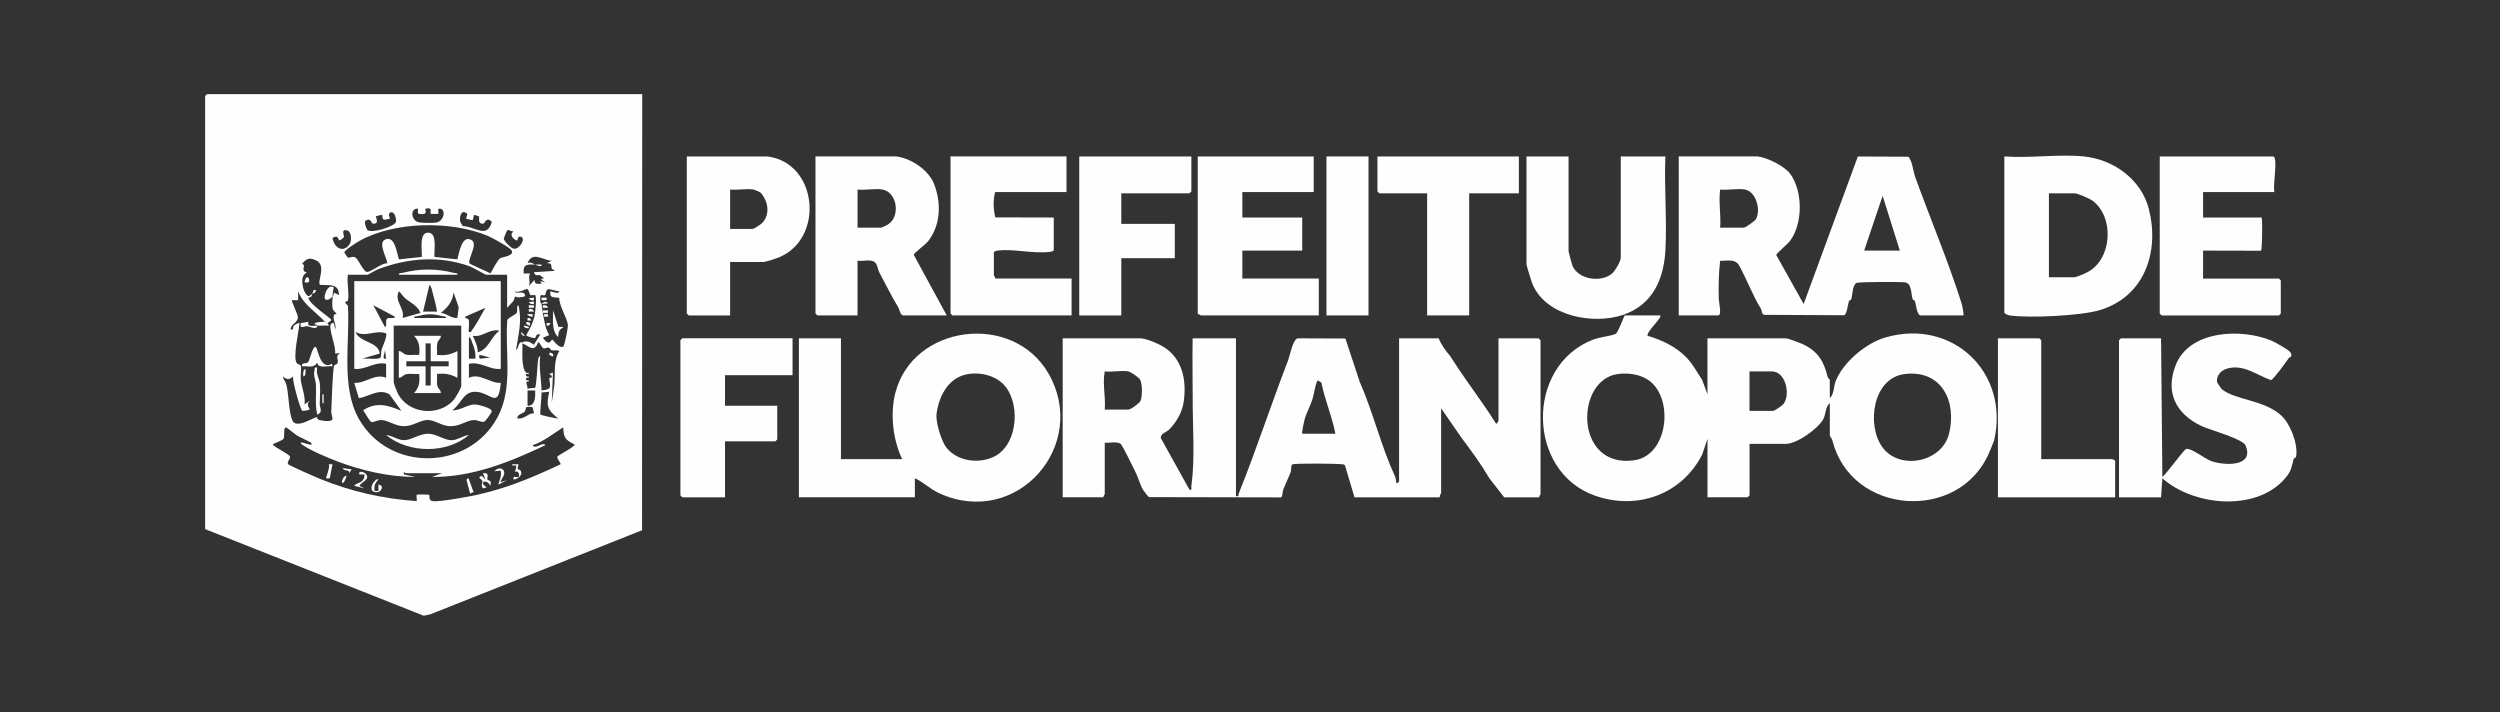 <?xml version="1.0" encoding="UTF-8"?>
<svg id="Camada_1" xmlns="http://www.w3.org/2000/svg" version="1.1" viewBox="0 0 929.37 264.79">
  <rect x="0" y="0" width="929.37" height="264.79" fill="#333333" stroke="none"/>
  <!-- Generator: Adobe Illustrator 29.7.1, SVG Export Plug-In . SVG Version: 2.1.1 Build 8)  -->
  <defs>
    <style>
      .st0 {
        fill: #fefefe;
      }
    </style>
  </defs>
  <path class="st0" d="M238.74,34.99l-.06,162.13-78.79,31.28-2.39.49-81.24-32.19V35.7c0-.05.66-.71.71-.71h161.76ZM155.37,77.55c-3.02-.14-2.5,4.24-.02,4.99,1.3.39,5.48.41,6.86.19,2.7-.44,3.76-4.71,1.44-5.16-1.38-.27-.38,1.57-.7,1.89-.1.1-2.75.1-2.85,0-.44-.46,1.16-2.53-1.89-1.9-.45.45,1.4,2.58-2.57,1.9-.58-.1-.16-1.38-.27-1.9ZM136.54,85.46c1.3,1.49,10.33-1.26,10.66-3.01.19-1.01-.4-3.94-2.01-3.49-1.25.35-.09,2.23-.24,2.36-.08.07-2.05.38-2.16.36-.81-.16-.59-1.67-.69-1.77-.09-.09-2.28.39-2.37.48-.18.19,1.62,3.14-1.22,2.71-.45-.07-.64-2.29-2.59-1.07-.72.45.35,3.15.61,3.44ZM173.36,81.33c-.27-.3.56-1.44.27-1.9-2.03-1.74-2.77.79-2.62,2.59.06.66.73,1.42,1.05,2.03,4.5.07,8.96,4.87,10.77-1.54-1.93-2.21-2.64.53-3.03.59-2.49.4-1.41-2.28-1.75-2.66-.06-.07-1.75-.59-1.83-.53s-.39,1.82-.49,1.9c-.1.07-2.28-.39-2.36-.48ZM182.33,101.64c.73-1.34,2.55-4.81,3.6-5.64.6-.48,5.33-.77,4.29-2.86-.55-1.1-7.28-4.78-8.8-5.42-13.68-5.75-34.81-5.47-47.84,1.87-.98.55-5.57,3.43-5.58,4.26,0,.12,1.2,1.85,1.3,1.9.48.28,1.75-.69,2.86-.01s3.01,5.51,4.41,5.37c1.64-.16,5.21-3.33,7.43-3.24-.24-2.07-3.49-7.48-.95-8.75,3.78-1.89,4.46,5.07,5.25,7.3l8.49-.91c.22-2.24-1.18-9.37,2.58-9.01,3.34.32,1.86,6.76,2.15,9.01l8.5.91c.65-2.37,1.71-9.5,5.4-7.09,2.3,1.5-1.72,7.24-.9,8.55.26.42,6.71,3.1,7.81,3.75ZM123.64,88.43c.34,3.28,3.61,5.85,6.16,2.6,1.16-1.47.84-5.04-.78-5.39-2.43-.52-1,1.85-1.17,2.47-.11.4-1.51,1.26-1.62,1.25-.54-.05-.32-2.34-2.59-.92ZM190.89,86.06c-.61,0-1.87-.78-2.33-.45-.13.1-1.29,2.88-1.29,3.05,0,.98,2.84,3.78,3.85,3.83,2.09.1,4.63-4.01,2.37-4.54-1.04-.24-1.07,1.33-1.19,1.42-.42.28-3.52-1.81-1.41-3.3ZM198.95,98.35c-2.86-.03-4.61-.32-4.27,3.31h2.37c-.88,1.58.29,3.01-.47,4.73l2.13-2.36c.08,1.92.99,1.45,2.61,1.41l-.48-.94,1.89.47-1.41-.95c-.19-.86.8-.3.95-.47.08-.09-1.55-1.25-1.66-1.3-.23-.09-1.77.6-2.13-1.06l7.58-.48c.16-.76-.6-.17-.92-.82-.44-.86.43-2.23-1.91-2.02l1.89-.94c-3.13-.09-7.29-3.8-8.99.94,1.19-.66,1.97.21,2.84.47ZM123.63,110.17c.33-.45.56-.83.48-1.42l1.89.95c0-4.56-3.75-3.5-7.06-3.82-1.1-1.36,2.6-7.28-1.51-9.12-2.49-1.11-3.44-.68-5.16,1.35,1.95.52-1,2.31,1.88,3.31-3.43.76-1.22,8.73.72,8.71.07,0,.81-.7,1.18-.91-.1.16-.05.58-.29.93-.32.47-1.24.39-1.13.73.87,2.61,8.5,7.45,8.52,8.04,0,.36-1.39,1.09-1.41,1.18-.35.04-.82-.46-.95-.47-3.36-3.7-8.15-6.46-9.95-11.34v3.3s-2.36,0-2.36,0c-.25.23,2.27,5.31,2.25,6.3-.06,2.22-2.54,2.4-2.72,4.57,1.45.32.61-.7,1.27-1.44.21-.24,1.82-1.17,2.05-.92-.2,3.03-2.59,12.8-.98,14.94.33.43,1.33.46,1.46.99.32,1.28-.19,3.56,0,5.1.38,3.11,1.77,6.04,1.42,9.23l1.89-1.41c-1.53,1.54,0,2.9-.01,3.07,0,.63-2.66.77-2.77.68-.69-.53-3.73-11.03-3.38-12.74-1.52,1.27-2.27,1.25-3.78,0,.07,1.09.9,1.67,1.21,2.81,1.01,3.72.91,10.18,2.23,13.38.55,1.33,1.56,1.48,2.92,1.29,1.91-.27,5.16-2.14,6.21-2.36.26-.05.14.76.58.92,1.06.36,4.96,1.1,5.28-.24.09-.37-.52-1.84-.46-2.8.15-2.61.49-16.19,1.13-17.13.21-.3,1.05-.33,1.23-.9.44-1.31-1.08-2.63.99-3.72l-1.89.24c.17-3.07-1.9-7.42-1.8-10.28.03-.83.53-1.19,1.32-1.07l.47,2.36c.67-2.04-1.35-3.88-.29-5.53.16-.25.74-.12.77-.16.18-.26-1.1-1.09-1.31-1.75-.44-1.37-.21-3.41-.1-4.87ZM198.47,128.14l2.37-3.78c-1.7-.54-1.61,1.14-1.95,1.36-.14.09-3.16-.63-3.26-1.14,1.41-2.38,2.52-4.55,3.11-7.29.26-1.21.87-6.95.2-7.58-.19-.18-1.34.21-1.81-.08-.26-.16-.55-2.2-1.26-2.25-.23-.02-3.24,1.68-4.5.9.24.97,2.09.26,3,.55.62.2.92.69.79,1.33-.69.16-1.29.34-2.01.38-1.72.09-1.5-1.26-2.23,1.29l-2.39,2.59v-12.29h-7.82c-.35,0-4.91-2.73-6.26-3.2-11.38-3.98-23.01-3.02-34.08,1.23-.77.3-3.5,1.97-3.71,1.97h-7.34c-.45,2.62.61,7.31,0,9.62-.15.59-2.16-.13.03,1.92.81,13.39-2.76,30.2,4.14,42.2,11.33,19.69,40.76,19.19,51.48-.78,5.93-11.04,2.67-24.11,3.62-36.1.32-.94,3.07-1.95,3.47-2.68.55-1-.28-2.6.71-2.83,1.34,6.03-.03,10.75-.94,16.54.85-.26.71-1.76,1.4-2.51.42-.46.69-.22.97-.32v.47c.09,2.39-.18,4.82.12,7.21.17,1.38.61,4.34,2.25,3.67.19.86-.8.3-.94.47-.51.6.24,1.2.94.95v.46c-1.45-.23-1.45,1.18,0,.95v.46c-1.84-.26-.21,1.57-.47,2.84.64-.6,2.6-.33,2.8-.51.51-.46.88-8.25,1.04-9.6.06-.5.19-2.22.89-2.18-.57,4.22.42,8.53.48,12.76,4.25-.4,3.1-1.48,2.88-4.53-.03-.35,1.21.18.91-.9l-.95-.71,1.41-.48-.46,11.35.94-6.38c.46-4.2-.44-9.47,1.9-12.99-.93-.52-2.09-.1-2.86-.28-.34-.08-.68-.93-1.22-1.03-.5-.09-1.21.46-1.77.31-.71-.19-1.19-1.89-1.97-2.31-.51.65-.4,1.26-1.18,1.89-.19-.24-.3-.81-.47-.95ZM201.79,116.32c.57,2.96.81,5.49,2.38,8.27l-2.37.95c2.6,3.64,2.87.72,3.55.72.25,0,2.3,3.37,4.04,2.62.52-.41,1.79-7.07,1.73-8.01-.18-2.54-3.3-7.1-3.22-10.17-2-.22-3.81.18-3.25-2.42.1-.14,3,1.39,3.31,0-.99.11-3.63-1.02-4.29-.71-.89.42-.77,1.88-.99,2.06-.92.77-2.19-1.54-1.79,2.62.04.38.42.65.43.76.16,1.3.22,2.02.47,3.31ZM198.95,145.16h-2.84s0,5.67,0,5.67c2.91.19,2.94-3.49,2.84-5.67ZM204.16,145.64l-2.89.28c.18,1.31-.66,7.85-.37,8.18.22.26,5.7,1.51,6.58,1.46-4.04-3.24-4.5-4.68-3.31-9.92ZM197.94,151.37c-.21-.18-1.95-.18-2.25,0-.22.14-.24,1.21-.67,1.69-.67.75-2.88.96-2.71,2.49,1.95.28,3.2-.9,4.75-1.66.45-.22,1.36-.18,1.41-.23.08-.09-.45-2.22-.54-2.3ZM164.37,175.9h-13.5c-.48,0-.99-1.22-.71.47l4.26.94c-9.76,0-19.91-2.34-29.01-5.79-3.73-1.41-9.98-4.03-13.14-6.27-.68-.48-.76-.82.23-.7.63.07,4.48,1.64,3.08,0-.19-.22-4.21-2.05-5.17-2.65-.78-.49-3.81-3.03-4.07-3.02-1.12,0-.41,3.38-.94,4.25-.39.64-4.15,1.89-4.03,2.12,1.05,1.26,5.88,3.39,6.43,4.48.29.57-1.24,2.07-.71,2.81.38.53,10.33,4.85,11.82,5.46,11.47,4.72,23.61,7.43,35.99,8.29.1-.53-.15-2.22,0-2.37.16-.16,3.96-.11,4.47-.02.7.12-.57,2.35,1.92,2.43,2.88.09,9.07-1.07,12.17-1.61,12.39-2.17,23.71-6.79,34.97-12.15.18-.23-1.58-2.26-1.22-2.84.34-.54,6.44-3.61,6.42-4.48-3.46-1.79-4.06-2.29-4.26-6.38-3.69,2.32-7.17,5.22-11.36,6.63.92,1.83,3.9-1.46,4.73-.01-13.17,6.3-27.28,11.93-42.15,11.82l3.79-1.41Z"/>
  <path class="st0" d="M424.18,125.77c2.68.32,7.19,2.25,9.39,3.86,6.34,4.64,7.56,12.51,6.43,19.97-.55,3.63-2.69,7.41-5.33,10.05-1.04,1.04-3.3,1.51-3.15,3.2l10.66,19.2c1.13.19.6-.51.69-1.19,1.42-10.31.49-21.82.51-32.13.02-7.66-.17-15.29-.02-22.95h16.11v58.63c1.35.23.78-.32,1.07-1.04,6.45-16.09,12.18-33.53,18.32-49.45.67-1.73,1.74-7.79,3.58-8.15l17.71.07,5.32,16.11c4.98,11.25,7.93,23.93,13.17,35.27.29.62.28,1.73.53,2.46.18.14.94-.62.94-.71v-53.19h14.68c1.01,2.36,2.64,4.66,4.25,6.5,3.95,6.23,8.3,12.19,12.32,17.97,1.63,2.35,3.27,4.77,4.76,7.21.48.2.94-1.1.94-1.18v-30.5h14.92c.05,0,.71.66.71.71v57.21c0,.16-.63.72-.47,1.18h-13.03l-5.44-6.97c-3.17-5.4-6.79-10.32-10.42-15.14l-7.59-10.99v31.44c0,.25-.73,1.05-.47,1.65h-31.74l-3.53-11.84c-.36-.51-.9-.41-1.42-.47-1.8-.23-17.43-.4-18.19.09-.5.31-.35,2.29-.58,2.88-.74,1.91-1.99,4.49-2.76,6.41-.27.68-.26,2.81-.81,2.96l-49.13-.1c-.16-.05-2-2.37-2.17-2.67-1.07-1.85-1.93-4.91-2.94-6.89-.82-1.6-4.68-9.63-5.39-10.22-1.28-1.05-4.23-.23-5.92-.48v19.15c0,.16-.63.72-.47,1.18h-15.16v-59.1h29.13ZM419.45,138.07c-2.48-.46-6.13.33-8.76,0-.9,4.73.39,9.39,0,14.19h8.76c.94,0,4.1-2.35,4.5-3.17.78-1.59.76-6.54-.16-8.02-.5-.81-3.42-2.82-4.34-2.99ZM484.11,161.24h12.32c-1.22-6.44-3.94-12.55-5.21-19.03l-1.41-.83c-1.1,2.26-1.22,4.86-1.95,7.19-.5,1.61-2.3,5.31-2.75,6.89-.24.84-1.3,5.46-.99,5.77Z"/>
  <path class="st0" d="M617.21,117.26c.83.76-5.17,5.98-4.74,7.56,5.31,1.56,10.56,4.03,14.44,8.05,2.54,2.64,3.94,5.53,5.89,8.4l1.94,5.3v-20.8h29.13c.8,0,4.97,1.58,6.01,2.04,5.76,2.56,8.14,6.38,9.52,12.25.12.5.82,1.01.82,1.07v6.86c1.59-1.35,1.4-4.23,2.13-6.15,2.73-7.13,11.31-14.33,18.61-16.42,25.04-7.18,46.13,13.19,40.35,38.3-.06.26-1.59,3.94-1.91,4.7-11.18,25.79-51.13,23.18-58.2-4.62-.16-.63-.97-1.76-.97-1.87v-12.06c-1.66,1.28-1.41,3.94-2.37,5.81-1.87,3.66-9.86,9.32-13.97,9.32h-13.5v19.15c0,.05-.66.71-.71.71h-14.92v-21.75l-1.94,5.77c-7.34,14.64-23.86,20.99-39.87,15.39-25.35-8.87-25.97-48.05-.95-57.93,2.82-1.11,6.21-1.27,8.51-2.17.95-.37,2.8-5.65,3.46-6.93h13.26ZM650.37,152.73h8.76c.64,0,3.53-2.03,3.97-2.66,2.54-3.67.7-12-4.44-12h-8.29v14.66ZM613.73,142.01c-3.28-2.81-8.18-3.53-12.35-2.96-15.89,2.18-16.16,35.13,6.08,32.07,12.41-1.71,14.76-21.83,6.27-29.11ZM699.8,166.28c6.36,8.7,22.08,5.64,24.74-5.01,3.01-12.07-2.8-23.96-16.56-22.21-11.81,1.5-14.2,18.98-8.18,27.21Z"/>
  <path class="st0" d="M653.45,58.16c3.54.42,9.96,3.58,12.08,6.5,4.66,6.4,4.76,18.27-.03,24.81-.84,1.15-5.18,4.8-5.2,5.31l10.2,18.23,20.15-54.83,18.83.08c1.62,2.23,1.61,5.08,2.5,7.57,5.42,15,12.09,30.82,16.97,46.13.51,1.59.99,3.61.99,5.3h-15.87c-1.52,0-1.74-4.02-2.18-5.3-.13-.38-.73-.38-.86-.75-.7-2.06-.2-6.03-3.07-6.28-2.04-.18-16.92-.18-17.82.26-1.53.75-1.47,4.64-1.93,6.03-.13.38-.74.37-.87.73-.38,1.12-.77,4.9-1.76,5.24l-29.59-.15c-1.28-.16-.86-1.44-1.38-2.29-3.16-5.11-5.17-10.8-8.09-16.03-1.5-2.68-4.42-1.65-7.06-1.8-.57,4.76-.64,9.63-.5,14.44.03,1.02,1.2,5.89-.21,5.89h-14.68v-59.1h29.37ZM648.71,70.45c-2.54-.51-6.51.37-9.24,0-.65,4.69.35,9.4,0,14.19h8.76c.69,0,4.12-2.47,4.52-3.17,1.93-3.39.12-10.18-4.05-11.02ZM693,93.15h13.26l-6.4-20.34-6.86,20.34Z"/>
  <path class="st0" d="M335.37,170.69c-3.41-7.22-4.52-16.73-2.55-24.53,6.5-25.64,43.77-30.22,56.95-7.32,15.23,26.48-11.52,57.58-40.43,44.61-3.63-1.63-5.85-4.11-9.24-5.67v7.09h-43.11v-59.1h15.63v44.92h22.74ZM372.63,142.48c-3.98-3.73-11.16-4.7-16.05-2.4-5.06,2.38-7.81,8.46-8.43,13.8-.36,3.07,1.85,10.32,3.79,12.67,4.28,5.19,12.66,6.08,18.34,2.8,8.39-4.84,9.16-20.51,2.35-26.88Z"/>
  <path class="st0" d="M803.37,125.77l.48,51.54c1.47-1.07,7.99-10.19,8.86-10.41,1.85-.48,7,3.76,9.52,4.59,4.79,1.58,15.88,2.14,12.56-5.88-1.03-2.48-13.41-5.81-16.44-7.26-9.53-4.56-13.51-12.53-9.53-22.64,5.12-13,24.4-13.73,35.61-9.07,1.29.54,6.45,3.41,7.02,4.34,1.06,1.75-.38,1.76-.69,2.24-.86,1.32-5.65,7.88-6.51,8.09-5.32-1.81-10.02-5.95-16.15-4.34-2.42.64-4.26,2.64-3.91,5.14.02.16,1.66,2.51,1.78,2.61,4.98,3.97,15.72,3.98,21.96,9.64,3.56,3.24,6.3,10.46,5.69,15.18-.11.83-.84.66-.94,1.05-.98,3.78-1.02,4.91-3.82,7.92-10.93,11.74-33.63,9.46-45.01-.72l-.48,7.09h-15.63v-58.4c0-.05.66-.71.71-.71h14.92Z"/>
  <path class="st0" d="M774.71,58.16c11.03,1.11,21.3,8.59,24.1,19.45,4.06,15.78-1.42,32.52-18.07,37.63-7.1,2.18-26.13,3.04-33.52,2.05-.63-.08-2.11-.61-2.11-1.21v-57.92c9.48.7,20.29-.94,29.61,0ZM761.68,103.08h9.24c1.14,0,4.33-1.47,5.46-2.11,8.91-5.04,9.61-20.55,1.37-26.46-.96-.69-5.42-2.63-6.36-2.63h-9.71v31.21Z"/>
  <path class="st0" d="M333.24,58.16c5.58.7,12.13,5.16,14.11,10.5,2.58,6.97,2.38,15.01-2.35,21.05-.93,1.18-5.37,4.45-5.32,5.01l12.27,22.54h-16.34c-1.18-.67-1.11-2.04-1.67-2.97-2.43-4.01-4.77-8.77-7.06-13.01-.49-.92-.6-2.24-1.19-3.23-1.23-2.07-4.72-.8-6.91-1.13v20.33h-14.92c-.05,0-.71-.66-.71-.71v-58.4h30.08ZM328.03,70.45c-2.63-.47-6.45.35-9.24,0v14.19h8.76c.2,0,2.21-.96,2.58-1.2,4.73-3.06,3.4-12-2.11-12.98Z"/>
  <path class="st0" d="M583.11,58.16v35.23c0,.27,1.2,4.76,1.38,5.24,2.08,5.31,10.82,6.6,14.89,2.97,1.11-.99,3.14-4.49,3.14-5.85v-37.59h16.58c-.47,11.45.62,23.38.02,34.77-.57,10.83-4.72,20.35-15.66,24.09s-28.28.73-33.59-11c-.43-.96-2.4-7.15-2.4-7.91v-39.95h15.63Z"/>
  <path class="st0" d="M488.37,58.16v13.24h-26.53v9.46h22.26v12.29h-22.26v10.4h28.42v13.71h-43.82c-.16,0-.72-.63-1.18-.47v-58.63h43.11Z"/>
  <path class="st0" d="M396.47,58.16v13.24h-26.53c-.79,3.03-.69,6.36.05,9.41l21.74.05v12.06c0,.52-1.16.68-1.63.73-6.09.71-13.2-1.2-19-.52-.48.06-1.63.22-1.63.73v8.51c0,.16.63.72.47,1.18h28.42v13.71h-44.29c-.05,0-.71-.66-.71-.71v-58.4h43.11Z"/>
  <path class="st0" d="M802.89,58.16h42.27c1.72.81-.35,10.95.36,13.24h-26.53v9.46h21.79c.31,1.59.23,11.99-.28,12.35l-21.51-.05v10.4h28.18c.05,0,.71.66.71.71v12.29c0,.05-.66.71-.71.71h-43.58c-.05,0-.71-.66-.71-.71v-58.4Z"/>
  <path class="st0" d="M285.39,58.16c18.72,2.53,21.05,30.43,4.35,37.44-1.3.55-5.04,1.81-6.24,1.81h-12.08v19.86h-15.39c-.05,0-.71-.66-.71-.71v-58.4h30.08ZM280.18,70.45c-2.56-.42-6.08.31-8.76,0v14.66h8.29c.55,0,3.02-1.6,3.55-2.13,3.18-3.21,2.32-8.22-.48-11.34-.25-.22-2.29-1.14-2.6-1.19Z"/>
  <path class="st0" d="M294.63,125.77v13.71h-25.11v11.35h19.42v12.53c0,.05-.66.71-.71.71h-18.71v20.8h-15.87c-.05,0-.71-.66-.71-.71v-57.69c0-.05.66-.71.71-.71h40.97Z"/>
  <path class="st0" d="M442.89,58.16v13c0,.05-.66.71-.71.71h-25.34v11.35h19.89v12.77h-19.89v21.28h-15.63v-59.11s41.68,0,41.68,0Z"/>
  <path class="st0" d="M564.63,58.16v13.71h-18.47v45.39h-15.63v-45.39h-17.76c-.05,0-.71-.66-.71-.71v-13h52.58Z"/>
  <path class="st0" d="M758.84,170.69l25.84-.02c.49-.1,1.63.34,1.63.73v13.48h-43.58v-59.1h15.39c.05,0,.71.66.71.71v44.21Z"/>
  <rect class="st0" x="493.11" y="58.16" width="15.63" height="59.1"/>
  <path class="st0" d="M120.79,119.63c.13.01.6.52.95.47-.02.08.62.86.48.94-1.42-.02-2.85.04-4.27,0-.03-.48-.64-.37-.95-.48-.63-.83,3.28-.98,3.79-.94Z"/>
  <path class="st0" d="M198.47,128.14c.17.13.29.71.47.95-1.39,1.12-3.25-1-4.74-1.42v-.47c1.65-.58,2.85-.16,4.26.95Z"/>
  <path class="st0" d="M186.16,104.5v32.63c-4.27.42-7.39-2.82-11.84-1.89v5.2c4.19-1.89,7.76,2.13,11.85,1.89-.87,9.52-3.37,4.16-8.41,3.41-5.47-.82-5.91,4.09-9.59,6.76,2.74.25,5.43-2.09,8.31-2.15,1.12-.02,6.44,1.34,6.33,2.54-.05.53-2.27,3.65-2.8,3.87-.91.38-2.56-.69-3.9-.61-2.98.18-5.21,2.5-9.13,2.27-2.79-.16-5.49-2.3-8.04-2.3s-5.35,2.24-8.52,2.31c-3.5.07-5.78-2.14-8.65-2.28-1.26-.06-3.02.91-3.63.76-.73-.18-2.55-3.62-3.12-4.42,4.94-3.18,9.19-1.86,14.2.24l-4.47-6.17c-3.9-2.25-7.47.8-11.34,1.48l-1.71-5.7c4.07.27,7.74-3.66,11.84-1.9v-5.2c-4.39-.89-7.55,2.35-11.84,1.89v-32.63h54.47ZM162.47,115.84c-.38-2.25-.93-4.52-1.55-6.72-.24-.86-.54-2.77-1.28-3.2l-2.37,9.92h5.21ZM156.32,116.31c-1.14-2.77-3.67-3.69-5.69-5.43-.99-.85-1.46-1.87-2.36-2.6-1.83,3.82,2.25,6.07,1.42,9.92l6.63-1.89ZM170.03,118.19l.48-3.96-1.87-5.47c-.56,3.59-2.08,5.33-4.74,7.56,2.21.2,3.9,2.13,6.13,1.88ZM146.84,117.74l-8.04-4.26,4.26,8.03c1.04-.2.1-2.04.67-2.86.7-1,2.83.2,3.11-.91ZM180.47,114.43l-7.58,3.31c-.09.8,1.07.39,1.36,1.23.34.98-.2,4.11.06,4.43,1.09.28.78-.21,1.08-.6,1.88-2.39,3.47-5.75,5.07-8.38ZM153.95,118.21h11.84c.11-.73-.88-.56-1.43-.7-3.47-.91-5.52-.91-8.99,0-.54.14-1.54-.04-1.43.7ZM171.47,121.05h-25.11v21.04c0,.42,1.18,3.54,1.51,4.17,3.92,7.62,15.15,8.76,20.76,2.45.65-.73,2.84-4.48,2.84-5.2v-22.46ZM185.68,122.94c-3.9-.88-6.15,2.56-9.95,1.89.94,1.91,1.86,3.97,1.9,6.14,4.17-1.27,4.79-5.71,8.05-8.03ZM143.48,123.92c-4.03-1.45-7.32,1.62-11.32-.51,1.56,4.03,8.51,3.51,9,8.03l-6.63,1.89c1.38-.23,6.25.52,6.9-.44.37-.54.16-2.02.42-2.89.36-1.2,2.3-5.29,1.64-6.08ZM174.32,125.3v8.04h2.37c.25-2.1-.33-3.88-1.07-5.79-.24-.63-.59-2.14-1.3-2.25ZM143.52,133.34l-.47-3.78c.49,1.1-1.55,4.13.47,3.78ZM182.84,132.87c-1.75.38-5.87-2.4-4.46.48l4.46-.48Z"/>
  <path class="st0" d="M174.32,161.72c-8.34,7.03-22.4,6.86-30.79,0,2.37.16,4.42,1.99,6.85,1.91,2.75-.09,5.89-2.54,8.99-2.4,2.93.13,5.92,2.44,8.55,2.42,2.14-.02,4.25-1.74,6.39-1.93Z"/>
  <path class="st0" d="M148.26,102.13c-.11-.73.88-.56,1.43-.7,6.29-1.63,12.65-1.63,18.94,0,.54.14,1.54-.03,1.43.7h-21.79Z"/>
  <rect class="st0" x="196.58" y="113.48" width="1.89" height=".94"/>
  <path class="st0" d="M198.47,110.65v.94c-.87.11-1.38.02-1.89-.71l1.89-.23Z"/>
  <path class="st0" d="M198.47,112.07v.94c-.87.11-1.38.02-1.89-.71l1.89-.23Z"/>
  <path class="st0" d="M198.47,115.84h-1.89s0-.94,0-.94c.88-.12,1.64,0,1.89.94Z"/>
  <path class="st0" d="M198,116.79v.94c-.26.26-2.46-.68-1.89-.94h1.89Z"/>
  <path class="st0" d="M195.16,124.82c-.86.16-1.57-.52-1.42-1.41l1.42,1.41Z"/>
  <path class="st0" d="M197.05,120.11s.18,1-.23.94c-2.47-.91-.77-1.96.23-.94Z"/>
  <path class="st0" d="M197.53,119.15h-1.42s0-.94,0-.94c.65-.15,1.26.25,1.42.94Z"/>
  <path class="st0" d="M196.58,121.53c.07.07-.02.31,0,.46-.85.13-1.66-.03-1.89-.94.37-.05,1.78.37,1.89.47Z"/>
  <path class="st0" d="M182.26,178.83c.3.5.06,1.22.11,1.8-1.76-3.02-4.58-1.19-1.42.48l-1.17.46c-1.37-.67-.22-2.09-.5-2.85s-2.12-1.02-.23-1.86l1.43,1.42-.94-2.36c2.77-.41,1.32,1.83,1.66,2.39.15.25.94.31,1.07.53Z"/>
  <path class="st0" d="M123.63,172.59c-.33,1.67-.71,3.17-.95,4.89-.08.57-1.36.36-1.42.31-.2-.18,1.56-4.18.95-5.2h1.42Z"/>
  <path class="st0" d="M192.79,172.59c-.9,2.72.18,1.55.71,2.34,1.08,1.58-1.03,3.31-2.61,3.33-.4-1.73,1.59-.62,1.9-.95.47-.49.05-2.61-1.43-1.89.23-.5.76-2.08.48-2.35-.24-.23-1.57.45-1.42-.47h2.37Z"/>
  <path class="st0" d="M186.99,174.6c1.54,1.54-1.24,4.1-.83,4.61l2.36-.71-3.31,1.66c.57-1.8,1.3-3.18.94-5.2l-2.36.24c.72-.92,2.26-1.53,3.2-.59Z"/>
  <path class="st0" d="M176.21,182.98c-.55-.23-1.29.61-1.42.48-.14-.15-.9-3.33-1.05-3.94-.16-.66-.73-1.3.33-1.73.26-.11,1.58,4.69,2.13,5.19Z"/>
  <path class="st0" d="M133.58,180.62l1.89.95-3.78-.95c.82-1.21,2.6-.89,3.43-2.47.3-.56.42-1.14.35-1.78h-1.9c-.47-1.67,1.85-.82,2.38-.25,1.94,2.09-1.67,3.06-2.37,4.5Z"/>
  <path class="st0" d="M140.68,178.26c-1.27,1.35-1.71,2.31-1.42,4.25h1.42s0-2.36,0-2.36c2.19.16,1.27,2.86-.67,2.83-4.16-.06-.43-5.69.67-4.72Z"/>
  <path class="st0" d="M130.74,174.48l-.94,1.41c.21-1.59-1.99-.48-2.38-1.88l3.31.47Z"/>
  <path class="st0" d="M127.89,179.2c-1.52,1.37-.58-2.35.95-2.36,0,.4-.86,2.28-.95,2.36Z"/>
  <path class="st0" d="M117.47,129.08c.69.65,1.65,8.71,5.93,6.16l.23.93c-1.85-.33-5.41,1.07-5.69-1.42-1.37,2.3-3.29,1.23-5.67,1.42-.34-1.58,1.54-.78,2.26-1.52.58-.59,1.83-6.61,2.94-5.57Z"/>
  <path class="st0" d="M117.94,136.65c-.62,2.25.75,4.02.96,5.89.26,2.23-.04,5.24-.04,7.6,0,1.62,1.33,3.05-.92,4-.87-3.63-.32-7.4-.49-11.1-.08-1.94-1.03-3.1-.54-5.27.19-.86-.28-1.34,1.02-1.12Z"/>
  <path class="st0" d="M123.63,110.17c-.57.77-2.13,1.92-2.83.93-.6-.85.93-5.82,3.3-4.24-.37,1.14-.39,2.15-.47,3.31Z"/>
  <path class="st0" d="M117.95,121.05c.13,1.8-3.35.25-3.55.23-1.45-.16-3.03,1.33-2.61-1.17l2.84-.48c-.52,2.17,1.57,1.37,3.32,1.42Z"/>
  <path class="st0" d="M112.74,139.96c-.01-1.04-.27-2.47.94-2.84-.3,1.01.27,2.52-.94,2.84Z"/>
  <rect class="st0" x="119.85" y="146.58" width=".46" height="3.31"/>
  <path class="st0" d="M116.05,109.23c.51-.84.15-1.74,1.42-1.41-.21,1.32-.88,1.1-1.42,1.41Z"/>
  <path class="st0" d="M205.58,132.39c-.27.27-1.41-.39-1.41-.71,0-1.31,2.12,0,1.41.71Z"/>
  <path class="st0" d="M207.55,121.44c.53.32,1.55-.24,1.82.31-1.61.74-1.78,1.86-1.9,3.55-2.55-2.5-1.8-6.65-1.88-9.93l1.97,6.07Z"/>
  <rect class="st0" x="201.32" y="110.65" width="1.89" height=".94"/>
  <rect class="st0" x="202.27" y="114.9" width=".94" height="1.89" transform="translate(86.37 318.28) rotate(-89.85)"/>
  <path class="st0" d="M203.68,114.42h-1.89s0-.94,0-.94c.88-.12,1.64,0,1.89.94Z"/>
  <path class="st0" d="M201.32,113.01c.56-.79,1.93-1.15,2.37-.23l-2.37.23Z"/>
  <rect class="st0" x="202.27" y="116.79" width="1.42" height=".94"/>
  <path class="st0" d="M204.63,120.11c-.16.68-.76,1.08-1.42.94v-.94s1.42,0,1.42,0Z"/>
  <path class="st0" d="M114.63,104.97c-.16.12-1.03-.06-1.42,0,.69-3.89,2.47-.75,1.42,0Z"/>
  <path class="st0" d="M198.95,98.35c.79,0,1.58-.01,2.37,0v.46c-1.09.38-1.73-.27-2.37-.47Z"/>
  <path class="st0" d="M163.89,124.83c.05,1.13-1.07,1.58-1.32,2.7-.31,1.38,0,2.98-.1,4.4,3.03.32,4.95-.08,7.58-1.42v9.93c-2.63-1.34-4.55-1.74-7.58-1.42.1,1.42-.21,3.01.1,4.4.25,1.12,1.37,1.57,1.32,2.7h-9.95c2-2.22,2.14-4.16,1.9-7.1-1.56.13-3.36-.24-4.88.1-1.12.25-1.57,1.37-2.7,1.32v-9.93c1.14-.05,1.59,1.07,2.7,1.32,1.51.34,3.32-.03,4.88.1.25-2.94.11-4.87-1.9-7.1h9.95ZM160.11,127.67c-.34.06-1.89-.09-1.89,0v6.62h-7.11c-.09,0-.09,1.89,0,1.89h7.11v7.09c0,.09,1.89.09,1.89,0v-7.09h6.63c.09,0,.09-1.89,0-1.89h-6.63v-6.62Z"/>
</svg>